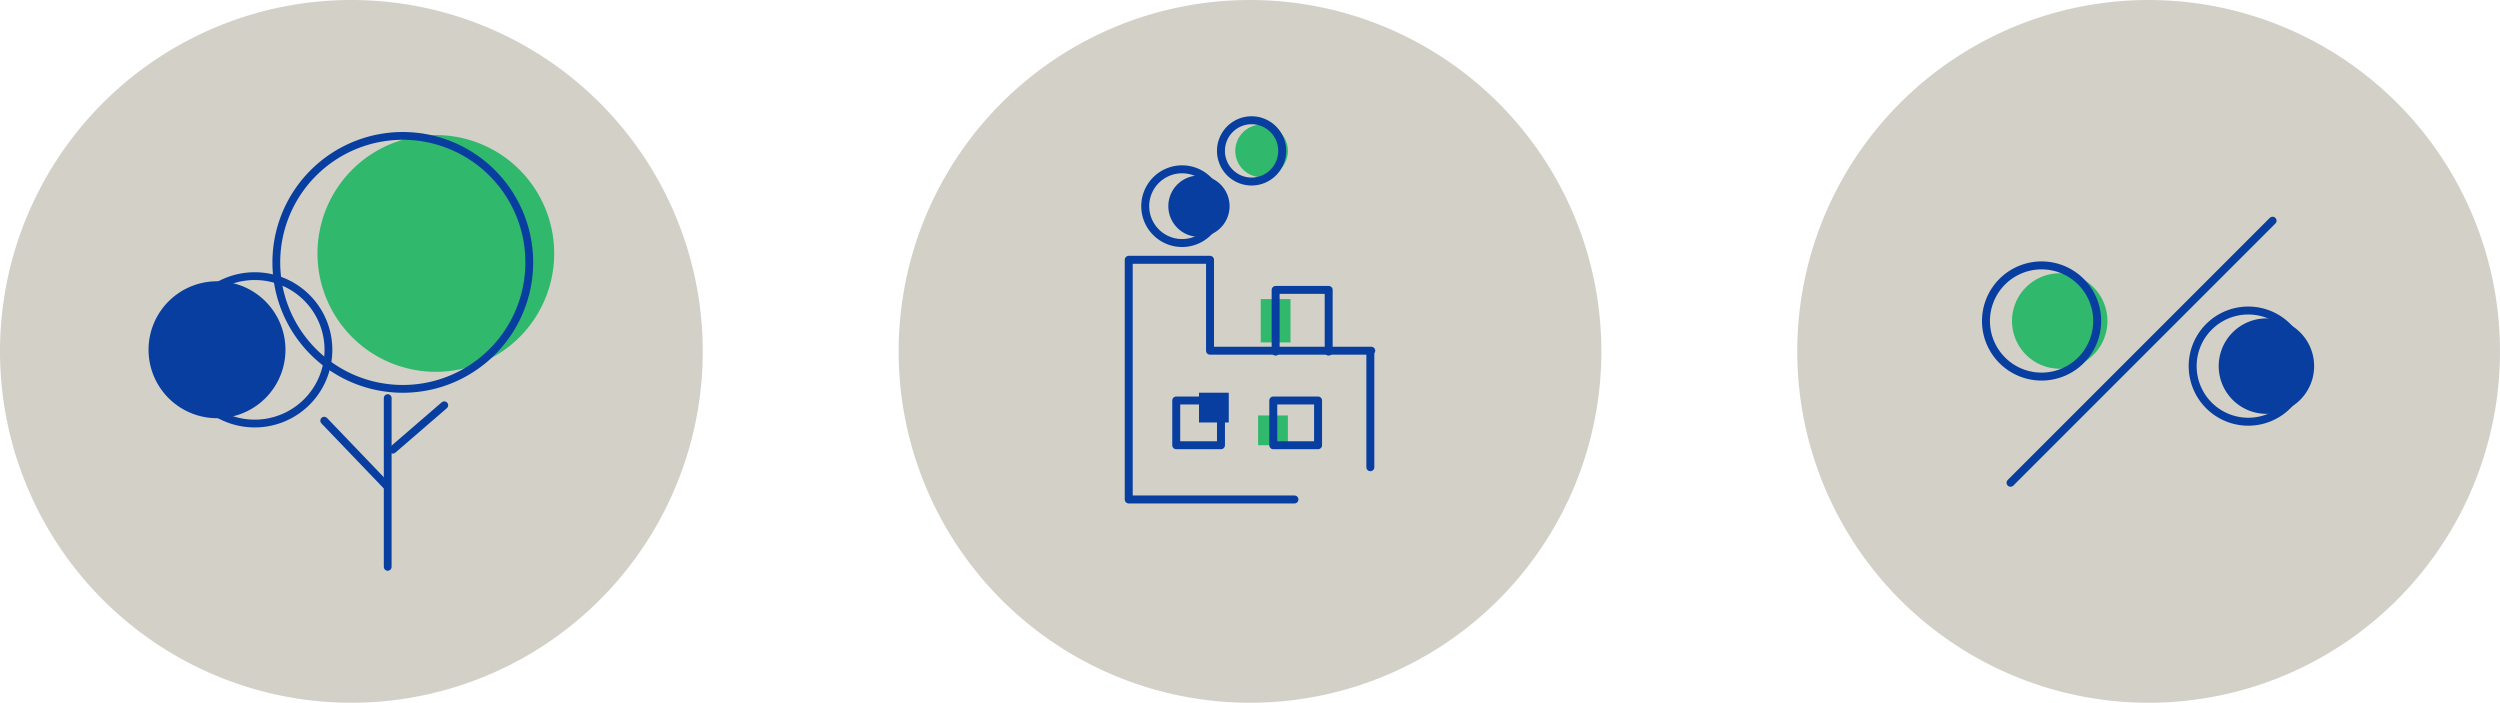 <svg xmlns="http://www.w3.org/2000/svg" xmlns:xlink="http://www.w3.org/1999/xlink" width="191.454" height="53.818" viewBox="0 0 191.454 53.818">
  <defs>
    <clipPath id="clip-path">
      <path id="Path_13231" data-name="Path 13231" d="M0,20.674H53.818V-33.144H0Z" transform="translate(0 33.144)" fill="none"/>
    </clipPath>
  </defs>
  <g id="Group_2670" data-name="Group 2670" transform="translate(10375.5 -81.5)">
    <g id="Group_2605" data-name="Group 2605" transform="translate(-10306.682 114.644)">
      <g id="Group_2597" data-name="Group 2597" transform="translate(0 -33.144)" clip-path="url(#clip-path)">
        <g id="Group_2595" data-name="Group 2595" transform="translate(0)">
          <path id="Path_13229" data-name="Path 13229" d="M10.337,20.674A26.909,26.909,0,0,0,37.246-6.235,26.91,26.91,0,0,0,10.337-33.144,26.91,26.91,0,0,0-16.572-6.235,26.909,26.909,0,0,0,10.337,20.674" transform="translate(16.572 33.144)" fill="#d3d1c7"/>
        </g>
        <g id="Group_2596" data-name="Group 2596" transform="translate(20.655 13.443)">
          <path id="Path_13230" data-name="Path 13230" d="M1.8.9A2.346,2.346,0,0,1-.544,3.248,2.346,2.346,0,0,1-2.89.9,2.346,2.346,0,0,1-.544-1.445,2.346,2.346,0,0,1,1.8.9" transform="translate(2.89 1.445)" fill="#083ea0"/>
        </g>
      </g>
      <path id="Path_13232" data-name="Path 13232" d="M16.447-12.342H14.166v-2.281h2.281Z" transform="translate(8.836 11.553)" fill="#083ea0"/>
      <path id="Path_13233" data-name="Path 13233" d="M19.235-11.269H16.954V-13.55h2.281Z" transform="translate(10.575 12.222)" fill="#30b86d"/>
      <path id="Path_13234" data-name="Path 13234" d="M19.359-15.719H17.078v-3.319h2.281Z" transform="translate(10.653 8.799)" fill="#30b86d"/>
      <g id="Group_2601" data-name="Group 2601" transform="translate(0 -33.144)" clip-path="url(#clip-path)">
        <g id="Group_2598" data-name="Group 2598" transform="translate(18.886 12.967)">
          <path id="Path_13235" data-name="Path 13235" d="M2.169,1.084A2.822,2.822,0,0,1-.653,3.906,2.822,2.822,0,0,1-3.477,1.084,2.822,2.822,0,0,1-.653-1.738,2.822,2.822,0,0,1,2.169,1.084Z" transform="translate(3.477 1.738)" fill="none" stroke="#083ea0" stroke-linecap="round" stroke-linejoin="round" stroke-width="0.61"/>
        </g>
        <g id="Group_2599" data-name="Group 2599" transform="translate(25.782 9.542)">
          <path id="Path_13236" data-name="Path 13236" d="M1.548.773A2.013,2.013,0,0,1-.466,2.787,2.015,2.015,0,0,1-2.481.773,2.015,2.015,0,0,1-.466-1.24,2.013,2.013,0,0,1,1.548.773" transform="translate(2.481 1.24)" fill="#30b86d"/>
        </g>
        <g id="Group_2600" data-name="Group 2600" transform="translate(24.685 9.209)">
          <path id="Path_13237" data-name="Path 13237" d="M1.8.9A2.346,2.346,0,0,1-.544,3.248,2.346,2.346,0,0,1-2.89.9,2.346,2.346,0,0,1-.544-1.445,2.346,2.346,0,0,1,1.8.9Z" transform="translate(2.89 1.445)" fill="none" stroke="#083ea0" stroke-linecap="round" stroke-linejoin="round" stroke-width="0.61"/>
        </g>
      </g>
      <g id="Group_2602" data-name="Group 2602" transform="translate(36.125 -6.032)">
        <path id="Path_13239" data-name="Path 13239" d="M0,0V8.669" fill="none" stroke="#083ea0" stroke-linecap="round" stroke-linejoin="round" stroke-width="0.61"/>
      </g>
      <g id="Group_2603" data-name="Group 2603" transform="translate(17.622 -13.247)">
        <path id="Path_13240" data-name="Path 13240" d="M7.135,2.674H-5.212V-4.287h-6.226V14.066H1.253" transform="translate(11.438 4.287)" fill="none" stroke="#083ea0" stroke-linecap="round" stroke-linejoin="round" stroke-width="0.61"/>
      </g>
      <g id="Group_2604" data-name="Group 2604" transform="translate(28.872 -10.942)">
        <path id="Path_13241" data-name="Path 13241" d="M0,1.815V-2.91H4.063V1.815" transform="translate(0 2.91)" fill="none" stroke="#083ea0" stroke-linecap="round" stroke-linejoin="round" stroke-width="0.61"/>
      </g>
      <path id="Path_13242" data-name="Path 13242" d="M16.519-10.829H13.093v-3.426h3.426Z" transform="translate(8.167 11.782)" fill="none" stroke="#083ea0" stroke-linecap="round" stroke-linejoin="round" stroke-width="0.61"/>
      <path id="Path_13243" data-name="Path 13243" d="M21.1-10.829H17.67v-3.426H21.1Z" transform="translate(11.022 11.782)" fill="none" stroke="#083ea0" stroke-linecap="round" stroke-linejoin="round" stroke-width="0.61"/>
    </g>
    <g id="Group_2635" data-name="Group 2635" transform="translate(-10375.5 114.644)">
      <g id="Group_2631" data-name="Group 2631" transform="translate(0 -33.144)" clip-path="url(#clip-path)">
        <g id="Group_2626" data-name="Group 2626" transform="translate(0)">
          <path id="Path_13254" data-name="Path 13254" d="M10.337,20.674A26.909,26.909,0,0,0,37.246-6.235,26.91,26.91,0,0,0,10.337-33.144,26.91,26.91,0,0,0-16.572-6.235,26.909,26.909,0,0,0,10.337,20.674" transform="translate(16.572 33.144)" fill="#d3d1c7"/>
        </g>
        <g id="Group_2627" data-name="Group 2627" transform="translate(24.312 10.344)">
          <path id="Path_13255" data-name="Path 13255" d="M6.964,3.482A9.065,9.065,0,0,1-2.1,12.548a9.065,9.065,0,0,1-9.064-9.065A9.065,9.065,0,0,1-2.1-5.583,9.065,9.065,0,0,1,6.964,3.482" transform="translate(11.165 5.583)" fill="#30b86d"/>
        </g>
        <g id="Group_2628" data-name="Group 2628" transform="translate(11.376 21.541)">
          <path id="Path_13256" data-name="Path 13256" d="M4.028,2.014A5.244,5.244,0,0,1-1.215,7.257,5.244,5.244,0,0,1-6.458,2.014,5.244,5.244,0,0,1-1.215-3.229,5.244,5.244,0,0,1,4.028,2.014" transform="translate(6.458 3.229)" fill="#083ea0"/>
        </g>
        <g id="Group_2629" data-name="Group 2629" transform="translate(13.862 21.147)">
          <path id="Path_13257" data-name="Path 13257" d="M4.337,2.168A5.644,5.644,0,0,1-1.307,7.812,5.645,5.645,0,0,1-6.953,2.168,5.645,5.645,0,0,1-1.307-3.476,5.644,5.644,0,0,1,4.337,2.168Z" transform="translate(6.953 3.476)" fill="none" stroke="#083ea0" stroke-linecap="round" stroke-linejoin="round" stroke-width="0.597"/>
        </g>
        <g id="Group_2630" data-name="Group 2630" transform="translate(21.161 10.408)">
          <path id="Path_13258" data-name="Path 13258" d="M7.442,3.721a9.687,9.687,0,0,1-9.686,9.686A9.687,9.687,0,0,1-11.93,3.721,9.687,9.687,0,0,1-2.244-5.965,9.687,9.687,0,0,1,7.442,3.721Z" transform="translate(11.93 5.965)" fill="none" stroke="#083ea0" stroke-linecap="round" stroke-linejoin="round" stroke-width="0.597"/>
        </g>
      </g>
      <g id="Group_2632" data-name="Group 2632" transform="translate(24.829 -0.928)">
        <path id="Path_13260" data-name="Path 13260" d="M0,0,4.737,4.941" fill="none" stroke="#083ea0" stroke-linecap="round" stroke-linejoin="round" stroke-width="0.597"/>
      </g>
      <g id="Group_2633" data-name="Group 2633" transform="translate(30.08 -2.109)">
        <path id="Path_13261" data-name="Path 13261" d="M1.515,0-2.428,3.405" transform="translate(2.428)" fill="none" stroke="#083ea0" stroke-linecap="round" stroke-linejoin="round" stroke-width="0.597"/>
      </g>
      <g id="Group_2634" data-name="Group 2634" transform="translate(29.691 -2.658)">
        <path id="Path_13262" data-name="Path 13262" d="M0,0V12.924" fill="none" stroke="#083ea0" stroke-linecap="round" stroke-linejoin="round" stroke-width="0.597"/>
      </g>
    </g>
    <g id="Group_2643" data-name="Group 2643" transform="translate(-10237.864 114.644)">
      <g id="Group_2641" data-name="Group 2641" transform="translate(0 -33.144)" clip-path="url(#clip-path)">
        <g id="Group_2636" data-name="Group 2636" transform="translate(0)">
          <path id="Path_13263" data-name="Path 13263" d="M10.337,20.674A26.909,26.909,0,0,0,37.246-6.235,26.91,26.91,0,0,0,10.337-33.144,26.91,26.91,0,0,0-16.572-6.235,26.909,26.909,0,0,0,10.337,20.674" transform="translate(16.572 33.144)" fill="#d3d1c7"/>
        </g>
        <g id="Group_2637" data-name="Group 2637" transform="translate(32.274 24.383)">
          <path id="Path_13264" data-name="Path 13264" d="M2.808,1.4A3.655,3.655,0,0,1-.847,5.059,3.655,3.655,0,0,1-4.5,1.4,3.655,3.655,0,0,1-.847-2.251,3.655,3.655,0,0,1,2.808,1.4" transform="translate(4.502 2.251)" fill="#083ea0"/>
        </g>
        <g id="Group_2638" data-name="Group 2638" transform="translate(30.282 23.781)">
          <path id="Path_13265" data-name="Path 13265" d="M3.272,1.636A4.258,4.258,0,0,1-.986,5.893,4.258,4.258,0,0,1-5.245,1.636,4.258,4.258,0,0,1-.986-2.622,4.258,4.258,0,0,1,3.272,1.636Z" transform="translate(5.245 2.622)" fill="none" stroke="#083ea0" stroke-linecap="round" stroke-linejoin="round" stroke-width="0.61"/>
        </g>
        <g id="Group_2639" data-name="Group 2639" transform="translate(16.445 20.927)">
          <path id="Path_13266" data-name="Path 13266" d="M2.808,1.4A3.655,3.655,0,0,1-.847,5.059,3.655,3.655,0,0,1-4.5,1.4,3.655,3.655,0,0,1-.847-2.251,3.655,3.655,0,0,1,2.808,1.4" transform="translate(4.502 2.251)" fill="#30b86d"/>
        </g>
        <g id="Group_2640" data-name="Group 2640" transform="translate(14.453 20.325)">
          <path id="Path_13267" data-name="Path 13267" d="M3.272,1.636A4.258,4.258,0,0,1-.986,5.893,4.258,4.258,0,0,1-5.245,1.636,4.258,4.258,0,0,1-.986-2.622,4.258,4.258,0,0,1,3.272,1.636Z" transform="translate(5.245 2.622)" fill="none" stroke="#083ea0" stroke-linecap="round" stroke-linejoin="round" stroke-width="0.61"/>
        </g>
      </g>
      <g id="Group_2642" data-name="Group 2642" transform="translate(16.334 -16.242)">
        <path id="Path_13269" data-name="Path 13269" d="M0,7.709,20.068-12.359" transform="translate(0 12.359)" fill="none" stroke="#083ea0" stroke-linecap="round" stroke-linejoin="round" stroke-width="0.61"/>
      </g>
    </g>
  </g>
</svg>
